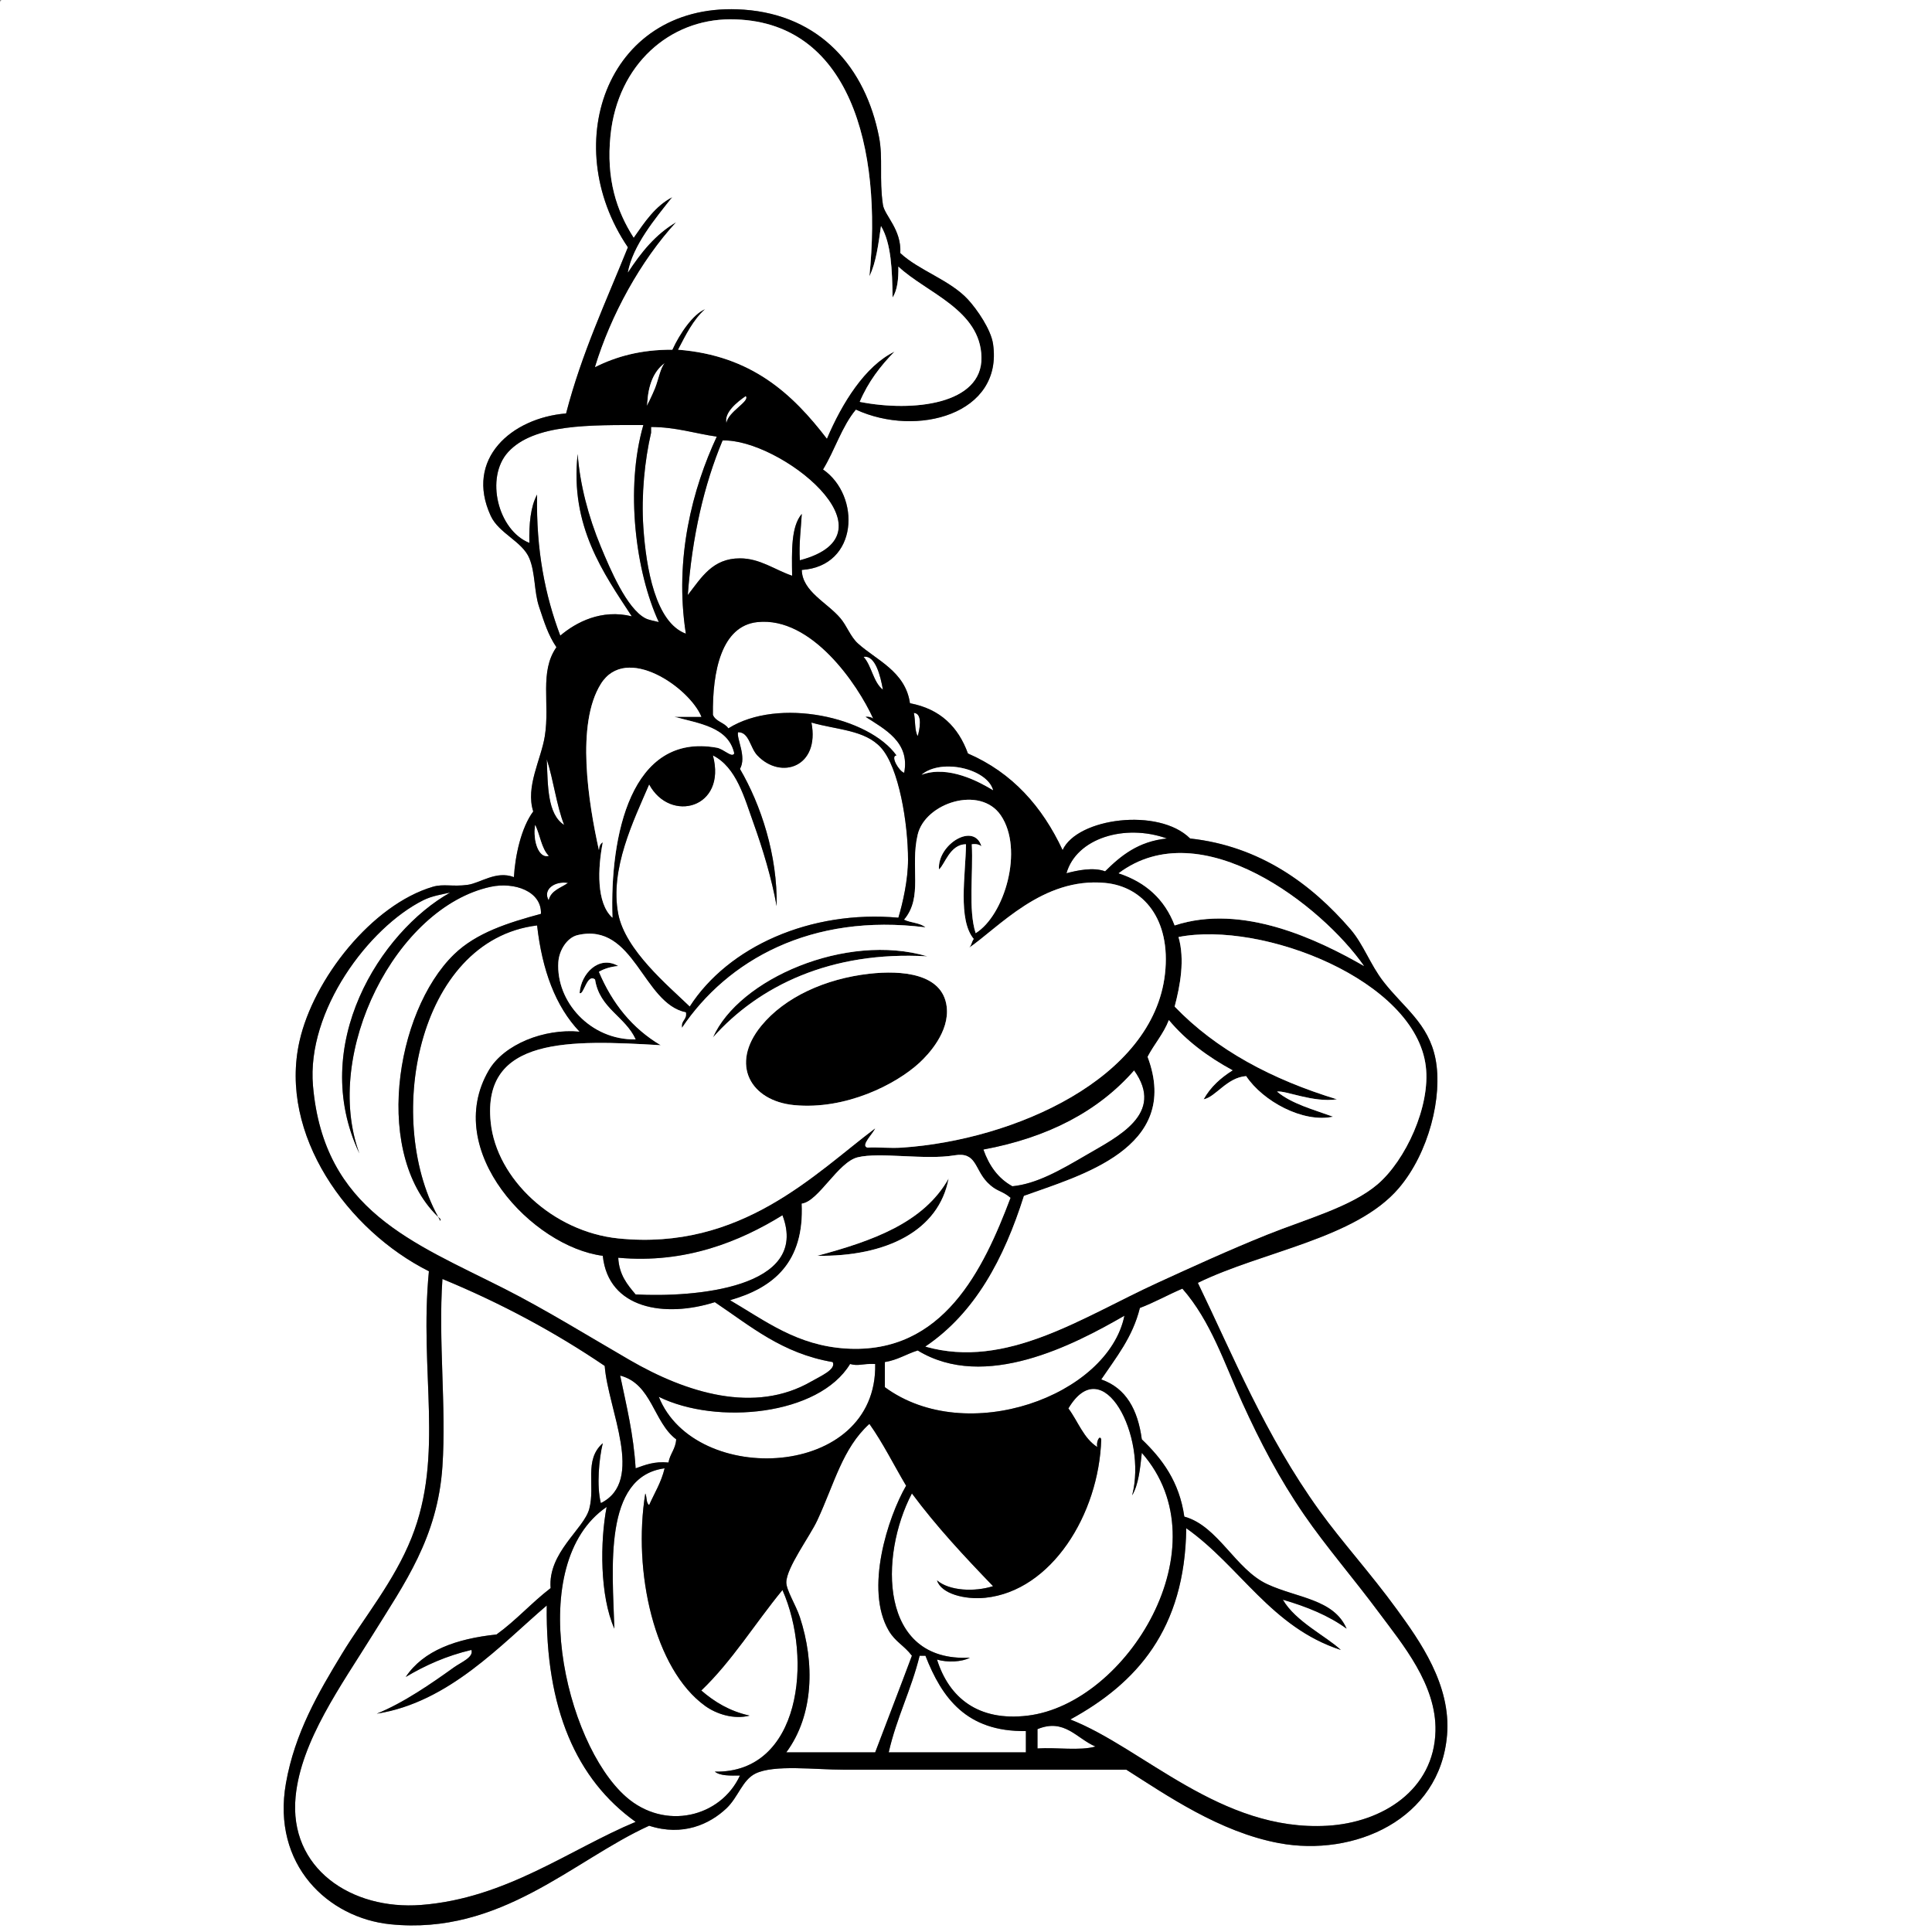 <?xml version="1.0" encoding="utf-8"?>
<!-- Generator: Adobe Illustrator 15.0.0, SVG Export Plug-In . SVG Version: 6.00 Build 0)  -->
<!DOCTYPE svg PUBLIC "-//W3C//DTD SVG 1.1//EN" "http://www.w3.org/Graphics/SVG/1.1/DTD/svg11.dtd">
<svg version="1.1" id="Layer_1" 
	 xmlns="http://www.w3.org/2000/svg" xmlns:xlink="http://www.w3.org/1999/xlink" x="0px" y="0px" width="1000px" height="1000px"
	 viewBox="0 0 1000 1000" enable-background="new 0 0 1000 1000" xml:space="preserve">
<rect x="0" y="0" width="1000" height="1000" fill="#808080" stroke="none"/>
<g>
	<path fill-rule="evenodd" clip-rule="evenodd" fill="#FFFFFF" d="M1,0c332.999,0,666.002,0,999,0c0,333.325,0,666.685,0,1000
		c-333.325,0-666.685,0-1000,0C0,667.661,0,335.339,0,3C-0.086,1.581-0.165,0.168,1,0z M514,178c-1.094-7.432-8.186-17.783-13-23
		c-9.31-10.087-25.501-15.062-35-24c0.666-12.248-8.181-19.47-9-25c-2.006-13.537,0.119-24.128-2-35
		c-7.045-36.151-30.595-63.177-70-66c-69.792-5-96.84,68.729-60,123c-11.291,28.043-23.899,54.767-32,86
		c-28.134,2.294-52.592,23.512-39,53c4.212,9.139,16.375,13.202,20,22c3.146,7.637,2.408,17.224,5,25c2.833,8.498,4.738,14.654,9,21
		c-8.906,12.765-3.29,29.028-6,46c-1.945,12.181-10.088,26.13-6,39c-6.255,8.388-9.379,23.048-10,34c-9.25-3.517-17.29,3.084-24,4
		c-7.791,1.063-12.425-0.649-18,1c-31.387,9.284-61.743,47.597-69,80c-10.801,48.226,24.82,97.87,67,119
		c-5.089,52.294,8.1,95.19-9,138c-9.002,22.537-24.589,41.225-36,60c-12.159,20.007-24.413,40.953-29,67
		c-7.459,42.356,21.927,69.715,54,73c57.362,5.876,94.766-33.204,134-51c17.444,5.648,31.354-0.826,40-9
		c6.126-5.792,8.228-14.661,15-18c9.687-4.776,30.826-2,46-2c50.349,0,99.348,0,146,0c20.792,13.192,48.214,32.248,79,38
		c38.871,7.263,83.369-12.132,87-56c2.146-25.93-14.158-48.722-26-65c-13.693-18.822-28.29-34.771-40-51
		c-28.233-39.13-44.871-80.592-63-118c33.376-16.323,81.679-22.856,104-49c15.495-18.148,22.862-47.404,19-67
		c-3.604-18.279-16.532-26.468-27-40c-6.777-8.761-10.285-19.208-17-27c-20.151-23.381-46.768-43.021-83-47
		c-16.249-16.174-58.455-10.632-66,6c-10.524-22.476-25.972-40.028-49-50c-4.979-13.688-14.276-23.057-30-26
		c-2.375-16.588-17.545-22.355-27-31c-3.83-3.501-5.628-9.013-9-13c-6.916-8.177-19.739-13.825-20-25
		c29.39-1.917,30.661-38.41,11-52c6.075-9.925,9.716-22.284,17-31C474.493,226.557,519.361,214.418,514,178z"/>
	<path fill-rule="evenodd" clip-rule="evenodd" fill="#FFFFFF" d="M386,205c2.462,2.681-9.151,8.021-10,14
		C374.6,213.58,381.624,207.972,386,205z"/>
	<path fill-rule="evenodd" clip-rule="evenodd" fill="#FFFFFF" d="M333,220c-9.519,32.894-3.976,76.19,8,102
		c-2.228-0.632-5.074-0.986-7-2c-9.634-5.073-18.208-25.463-23-37c-6.502-15.654-10.867-32.397-12-48
		c-4.079,37.413,13.505,61.828,28,84c-15.695-3.842-28.81,3.053-37,10c-7.762-20.572-12.577-44.09-12-73
		c-3.387,6.279-4.214,15.119-4,25c-16.248-6.462-23.044-33.773-11-47C276.368,219.32,305.574,220.006,333,220z"/>
	<path fill-rule="evenodd" clip-rule="evenodd" fill="#FFFFFF" d="M371,226c-12.447,26.727-22.101,62.905-16,102
		c-15.739-5.804-20.562-33.908-22-55c-1.155-16.946,0.736-34.925,4-49c0-1,0-2,0-3C349.952,221.048,359.625,224.375,371,226z"/>
	<path fill-rule="evenodd" clip-rule="evenodd" fill="#FFFFFF" d="M414,290c-0.519-8.852,0.571-16.096,1-24
		c-5.669,6.665-5.145,19.522-5,32c-9.004-3.066-16.617-9-27-9c-14.218,0-19.913,9.893-27,19c2.262-30.405,8.37-56.963,18-80
		C403.16,226.857,466.427,276.188,414,290z"/>
	<path fill-rule="evenodd" clip-rule="evenodd" fill="#FFFFFF" d="M452,372c-0.89-0.777-2.258-1.075-4-1
		c9.701,6.345,23.128,13.014,20,29c-2.657-0.749-7.36-8.748-4-9c-14.083-19.74-60.951-30.365-87-14c-1.977-3.023-6.568-3.432-8-7
		c-0.284-22.56,4.415-46.018,23-48C420.026,319.011,443.913,354.15,452,372z"/>
	<path fill-rule="evenodd" clip-rule="evenodd" fill="#FFFFFF" d="M447,340c6.095-1.08,8.74,9.915,10,17
		C451.938,353.063,451.258,344.742,447,340z"/>
	<path fill-rule="evenodd" clip-rule="evenodd" fill="#FFFFFF" d="M473,369c4.765,0.229,2.958,8.948,2,12
		C473.298,378.035,473.9,372.767,473,369z"/>
	<path fill-rule="evenodd" clip-rule="evenodd" fill="#FFFFFF" d="M420,374c13.344,3.824,27.631,3.748,36,13
		c9.268,10.246,14,39.11,14,58c0,10.429-2.7,22.261-5,30c-45.564-4.102-88.098,15.056-108,46c-11.081-10.737-33.374-29.131-37-48
		c-4.458-23.2,7.938-48.25,16-67c10.883,20.211,40.326,12.406,33-15c12.186,6.106,16.322,21.962,21,35
		c4.858,13.541,9.368,28.509,12,43c0.468-26.47-8.179-52.486-19-71c3.595-6.317-1.839-15.633-1-19c5.791-0.126,6.17,7.966,10,12
		C404.153,403.804,424.444,397.057,420,374z"/>
	<path fill-rule="evenodd" clip-rule="evenodd" fill="#FFFFFF" d="M283,393c3.524,10.809,4.987,23.679,9,34
		C283.282,421.385,283.586,406.748,283,393z"/>
	<path fill-rule="evenodd" clip-rule="evenodd" fill="#FFFFFF" d="M604,434c-14.807,1.526-23.795,8.872-32,17
		c-6.04-2.279-14.598-0.475-20,1C557.106,433.9,582.139,426.183,604,434z"/>
	<path fill-rule="evenodd" clip-rule="evenodd" fill="#FFFFFF" d="M294,457c-3.696,2.637-8.835,3.832-10,9
		C280.75,460.387,287.182,455.871,294,457z"/>
	<path fill-rule="evenodd" clip-rule="evenodd" fill="#FFFFFF" d="M228,632c-29.742-50.489-12.58-145.368,50-153
		c2.604,23.062,9.474,41.859,22,55c-18.31-1.737-39.107,6.502-47,20c-24.373,41.682,22.657,91.342,59,96
		c2.897,27.559,32.156,32.185,58,24c18.372,12.295,34.777,26.557,61,31c1.949,3.811-6.37,7.315-11,10
		c-29.417,17.054-64.741,5.938-94-11c-21.104-12.217-43.692-26.206-65-37c-47.07-23.843-93.369-40.426-99-105
		c-3.388-38.845,28.844-81.887,57-96c4.671-2.342,9.583-3.008,14-4c-36.02,20.225-73.488,78.947-47,135
		c-19.148-52.259,19.153-127.481,68-138c12.146-2.615,26.43,2.244,26,14c-17.031,4.625-33.452,9.771-45,21
		c-30.671,29.822-42.35,104.954-7,137C228,631.333,228,631.667,228,632z"/>
	<path fill-rule="evenodd" clip-rule="evenodd" d="M450,504c16.491-1.852,37.854-0.287,40,17c1.62,13.049-9.538,24.865-14,29
		c-12.205,11.309-38.339,24.589-65,22c-22.414-2.177-33.385-20.963-17-41C406.233,516.04,427.261,506.553,450,504z"/>
	<path fill-rule="evenodd" clip-rule="evenodd" fill="#FFFFFF" d="M524,614c-7.332-4.001-12.04-10.626-15-19
		c33.456-6.211,59.49-19.843,78-41c16.259,22.683-8.72,34.48-25,44C548.545,605.868,536.403,612.803,524,614z"/>
	<path fill-rule="evenodd" clip-rule="evenodd" d="M491,610c-5.014,26.987-32.157,40.51-68,40
		C451.362,642.362,478.048,633.048,491,610z"/>
	<path fill-rule="evenodd" clip-rule="evenodd" fill="#FFFFFF" d="M329,670c-4.281-5.053-8.536-10.13-9-19
		c34.957,3.213,63.325-8.618,85-22C419.43,666.894,359.035,671.612,329,670z"/>
	<path fill-rule="evenodd" clip-rule="evenodd" fill="#FFFFFF" d="M312,747c-9.911,8.701-3.762,21.836-7,34
		c-2.784,10.46-21.484,22.591-20,41c-9.809,7.524-17.915,16.752-28,24c-20.776,2.224-37.789,8.211-47,22
		c10.026-5.974,21.047-10.953,34-14c1.31,3.807-5.261,6.316-9,9c-11.217,8.049-26.144,18.45-40,24c37.489-5.846,64.575-36.091,88-56
		c-0.71,53.377,15.289,90.044,46,112c-34.191,14.245-67.01,39.611-111,43c-36.158,2.785-68.559-18.96-65-56
		c2.785-28.984,23.656-57.637,40-84c16.381-26.425,33.534-50.184,36-87c2.075-30.981-2.195-64.866,0-97
		c30.443,12.557,58.378,27.622,84,45c1.62,22.467,21.059,59.557-2,71C308.738,769.06,310.039,755.048,312,747z"/>
	<path fill-rule="evenodd" clip-rule="evenodd" fill="#FFFFFF" d="M694,854c-7.564-7.105-23.379-14.618-30-26
		c12.385,3.615,23.773,8.227,33,15c-6.608-15.327-25.494-15.842-41-23c-16.582-7.655-25.502-30.229-43-35
		c-2.58-18.087-11.441-29.892-22-40c-2.05-15.283-8.12-26.547-21-31c7.646-11.354,16.23-21.77,20-37c7.725-2.942,14.512-6.821,22-10
		c14.748,16.793,21.744,38.669,31,59c9.293,20.412,19.093,39.227,32,58c11.428,16.621,25.371,32.646,39,51
		c11.86,15.972,29.58,36.957,29,61c-0.731,30.29-27.237,47.351-56,49c-55.197,3.166-95.256-40.261-133-55
		c34.274-18.726,59.365-46.635,60-99C641.915,810.751,657.995,842.339,694,854z"/>
	<path fill-rule="evenodd" clip-rule="evenodd" fill="#FFFFFF" d="M582,681c-8.471,41.509-81.699,68.135-124,37
		c0-4.333,0-8.667,0-13c6.616-1.051,11.157-4.177,17-6C509.734,720.218,555.976,696.016,582,681z"/>
	<path fill-rule="evenodd" clip-rule="evenodd" fill="#FFFFFF" d="M453,706c1.236,59.838-93.322,63.76-112,17
		c29.959,14.735,82.848,9.653,99-17C444.525,707.264,445.911,705.705,453,706z"/>
	<path fill-rule="evenodd" clip-rule="evenodd" fill="#FFFFFF" d="M321,712c16.439,4.228,17.186,24.147,29,33
		c-0.303,5.03-3.213,7.453-4,12c-7.381-0.714-12.069,1.264-17,3C327.939,742.394,324.213,727.453,321,712z"/>
	<path fill-rule="evenodd" clip-rule="evenodd" fill="#FFFFFF" d="M586,774c3.339-5.661,4.136-13.864,5-22
		c42.585,48.358-7.716,129.757-59,136c-25.744,3.134-40.8-9.313-47-29c5.275,1.549,12.783,1.304,17-1
		c-46.969,2.516-46.986-52.637-30-85c12.775,17.225,27.277,32.723,42,48c-9.553,3.045-22.625,2.477-29-3
		c2.106,6.949,14.45,10.089,25,9c34.22-3.531,58.827-43.189,60-82c-0.889-2.693-2.792,1.731-2,4c-7.169-4.498-10.008-13.326-15-20
		C571.052,698.622,593.91,743.686,586,774z"/>
	<path fill-rule="evenodd" clip-rule="evenodd" fill="#FFFFFF" d="M450,737c7.064,9.937,12.661,21.34,19,32
		c-9.408,16.284-21.544,53.579-9,75c3.465,5.917,7.873,7.566,12,13c-6.244,16.756-12.688,33.312-19,50c-15.333,0-30.667,0-46,0
		c14.236-19.251,14.794-46.279,7-70c-2.045-6.223-7.049-13.986-7-18c0.093-7.625,12.152-23.742,16-32
		C431.871,767.963,436.057,749.624,450,737z"/>
	<path fill-rule="evenodd" clip-rule="evenodd" fill="#FFFFFF" d="M344,760c-1.72,7.279-5.235,12.765-8,19
		c-1.656-1.011-1.086-4.247-2-6c-6.533,40.461,4.639,90.979,31,110c5.763,4.158,14.768,7.128,23,5c-10.37-2.297-18.212-7.121-25-13
		c16.006-15.328,27.848-34.819,42-52c15.756,35.598,9.481,94.812-35,94c2.763,2.237,7.926,2.074,13,2
		c-9.92,21.56-38.826,28.766-59,11c-31.841-28.039-52.756-120.799-10-150c-3.421,17.779-3.592,45.947,4,63
		C317.06,812.075,312.08,764.237,344,760z"/>
	<path fill-rule="evenodd" clip-rule="evenodd" fill="#FFFFFF" d="M476,857c1,0,2,0,3,0c8.526,21.807,21.217,39.449,52,39
		c0,3.667,0,7.333,0,11c-23.667,0-47.333,0-71,0C464.062,889.062,471.671,874.672,476,857z"/>
	<path fill-rule="evenodd" clip-rule="evenodd" fill="#FFFFFF" d="M567,904c-8.007,2.326-20.328,0.339-30,1c0-3.333,0-6.667,0-10
		C550.976,889.229,557.264,899.899,567,904z"/>
	<path fill-rule="evenodd" clip-rule="evenodd" d="M443,212c-7.284,8.716-10.925,21.075-17,31c19.661,13.59,18.39,50.083-11,52
		c0.261,11.175,13.084,16.823,20,25c3.372,3.987,5.17,9.499,9,13c9.455,8.645,24.625,14.412,27,31c15.724,2.943,25.021,12.312,30,26
		c23.028,9.972,38.476,27.524,49,50c7.545-16.632,49.751-22.174,66-6c36.232,3.979,62.849,23.619,83,47
		c6.715,7.792,10.223,18.239,17,27c10.468,13.532,23.396,21.721,27,40c3.862,19.596-3.505,48.852-19,67
		c-22.321,26.144-70.624,32.677-104,49c18.129,37.408,34.767,78.87,63,118c11.71,16.229,26.307,32.178,40,51
		c11.842,16.278,28.146,39.07,26,65c-3.631,43.868-48.129,63.263-87,56c-30.786-5.752-58.208-24.808-79-38c-46.652,0-95.651,0-146,0
		c-15.174,0-36.313-2.776-46,2c-6.772,3.339-8.874,12.208-15,18c-8.646,8.174-22.556,14.648-40,9
		c-39.234,17.796-76.638,56.876-134,51c-32.073-3.285-61.459-30.644-54-73c4.587-26.047,16.841-46.993,29-67
		c11.411-18.775,26.998-37.463,36-60c17.1-42.81,3.911-85.706,9-138c-42.18-21.13-77.801-70.774-67-119
		c7.257-32.403,37.613-70.716,69-80c5.575-1.649,10.209,0.063,18-1c6.71-0.916,14.75-7.517,24-4c0.621-10.952,3.745-25.612,10-34
		c-4.088-12.87,4.055-26.819,6-39c2.71-16.972-2.906-33.235,6-46c-4.262-6.346-6.167-12.502-9-21c-2.592-7.776-1.854-17.363-5-25
		c-3.625-8.798-15.788-12.861-20-22c-13.592-29.488,10.866-50.706,39-53c8.101-31.233,20.709-57.957,32-86
		C288.16,73.729,315.208,0,385,5c39.405,2.823,62.955,29.849,70,66c2.119,10.872-0.006,21.463,2,35c0.819,5.53,9.666,12.752,9,25
		c9.499,8.938,25.69,13.913,35,24c4.814,5.217,11.906,15.568,13,23C519.361,214.418,474.493,226.557,443,212z M445,208
		c27.772,5.443,63.408,1.188,63-23c-0.417-24.683-28.557-33.394-43-47c0.101,6.434-0.506,12.161-3,16
		c-0.214-14.119-0.655-28.012-6-37c-1.354,9.312-2.472,18.861-6,26c6.748-66.144-9.874-133-72-133c-31.284,0-58.235,23.245-62,60
		c-2.335,22.793,3.211,39.278,12,53c5.62-8.046,11.023-16.31,20-21c-8.826,11.176-20.4,24.93-23,39c6.72-10.28,14.254-19.746,25-26
		c-18.377,19.957-33.85,48.149-42,75c10.875-5.459,23.609-9.058,40-9c3.741-8.265,10.774-18.551,17-21
		c-6.174,5.493-9.989,13.345-14,21c38.003,2.997,59.183,22.817,77,46c7.756-18.245,19.711-37.62,35-45
		C455.73,189.397,449.352,197.686,445,208z M335,209c-1.25,3.493,2.637-4.594,4-8c1.806-4.513,2.84-10.73,5-13
		C338.248,192.248,335.501,199.501,335,209z M376,219c0.849-5.979,12.462-11.319,10-14C381.624,207.972,374.6,213.58,376,219z
		 M263,234c-12.044,13.227-5.248,40.538,11,47c-0.214-9.881,0.613-18.721,4-25c-0.577,28.91,4.238,52.428,12,73
		c8.19-6.947,21.305-13.842,37-10c-14.495-22.172-32.079-46.587-28-84c1.133,15.603,5.498,32.346,12,48
		c4.792,11.537,13.366,31.927,23,37c1.926,1.014,4.772,1.368,7,2c-11.976-25.81-17.519-69.106-8-102
		C305.574,220.006,276.368,219.32,263,234z M337,221c0,1,0,2,0,3c-3.264,14.075-5.155,32.054-4,49c1.438,21.092,6.261,49.196,22,55
		c-6.101-39.095,3.553-75.273,16-102C359.625,224.375,349.952,221.048,337,221z M374,228c-9.63,23.037-15.738,49.595-18,80
		c7.087-9.107,12.782-19,27-19c10.383,0,17.996,5.934,27,9c-0.145-12.478-0.669-25.335,5-32c-0.429,7.904-1.519,15.148-1,24
		C466.427,276.188,403.16,226.857,374,228z M392,322c-18.585,1.982-23.284,25.44-23,48c1.432,3.568,6.023,3.977,8,7
		c26.049-16.365,72.917-5.74,87,14c-3.36,0.252,1.343,8.251,4,9c3.128-15.986-10.299-22.655-20-29c1.742-0.075,3.11,0.223,4,1
		C443.913,354.15,420.026,319.011,392,322z M457,357c-1.26-7.085-3.905-18.08-10-17C451.258,344.742,451.938,353.063,457,357z
		 M311,354c-12.992,20.809-6.435,61.444-1,86c0.138-1.862,0.658-3.342,2-4c-2.597,13.353-3.419,31.446,5,39
		c-1.404-42.26,9.397-96.027,54-88c3.698,0.666,7.685,5.255,9,3c-3.002-13.665-17.929-15.404-31-19c4.667,0,9.333,0,14,0
		C356.874,356.006,324.091,333.031,311,354z M475,381c0.958-3.052,2.765-11.771-2-12C473.9,372.767,473.298,378.035,475,381z
		 M392,391c-3.83-4.034-4.209-12.126-10-12c-0.839,3.367,4.595,12.683,1,19c10.821,18.514,19.468,44.53,19,71
		c-2.632-14.491-7.142-29.459-12-43c-4.678-13.038-8.814-28.894-21-35c7.326,27.406-22.117,35.211-33,15
		c-8.062,18.75-20.458,43.8-16,67c3.626,18.869,25.919,37.263,37,48c19.902-30.944,62.436-50.102,108-46c2.3-7.739,5-19.571,5-30
		c0-18.89-4.732-47.754-14-58c-8.369-9.252-22.656-9.176-36-13C424.444,397.057,404.153,403.804,392,391z M292,427
		c-4.013-10.321-5.476-23.191-9-34C283.586,406.748,283.282,421.385,292,427z M514,409c-3.077-11.115-26.696-16.637-37-8
		C490.862,395.885,506.965,404.73,514,409z M508,438c-1.161-0.839-2.681-1.319-5-1c0.808,15.192-1.914,33.914,2,46
		c14.892-9.173,25.08-43.283,13-61c-10.652-15.623-39.096-6.483-43,10c-4,16.883,2.903,32.242-7,44c3.316,1.684,8.383,1.617,11,4
		c-59.31-7.511-102.535,17.127-126,52c-0.646-3.979,2.646-4.021,2-8c-22.429-4.595-26.64-46.799-56-40c-5.4,1.25-9.601,7.748-10,14
		c-1.298,20.329,16.519,40.396,40,40c-5.403-11.931-18.685-15.981-21-31c-4.176-3.397-5.895,8.432-8,7
		c0.664-9.977,9.94-19.827,20-14c-3.958,0.375-7.262,1.405-10,3c6.929,16.404,17.324,29.342,32,38c-46.764-2.756-92.633-4.532-88,40
		c3.031,29.135,32.115,56.529,66,60c63.609,6.516,101.698-33.468,133-57c-0.965,2.733-7.822,9.009-4,10
		c5.26-0.338,11.572,0.438,18,0c57.97-3.953,129.975-35.731,136-90c3.126-28.156-11.177-45.137-31-47
		c-32.475-3.052-54.977,23.086-71,34c1.757-0.91,1.829-3.504,3-5c-8.336-10.016-4.215-33.13-4-49c-8.418-0.073-11.099,10.885-14,13
		C485.127,437.078,504.072,425.388,508,438z M284,443c-3.824-3.842-4.468-10.866-7-16C275.711,435.304,278.901,444.411,284,443z
		 M552,452c5.402-1.475,13.96-3.279,20-1c8.205-8.128,17.193-15.474,32-17C582.139,426.183,557.106,433.9,552,452z M706,500
		c-21.637-31.074-84.232-80.11-127-48c14.053,4.614,23.836,13.498,29,27C643.077,467.47,682.238,486.392,706,500z M284,466
		c1.165-5.168,6.304-6.363,10-9C287.182,455.871,280.75,460.387,284,466z M228,631c-35.35-32.046-23.671-107.178,7-137
		c11.548-11.229,27.969-16.375,45-21c0.43-11.756-13.854-16.615-26-14c-48.847,10.519-87.148,85.741-68,138
		c-26.488-56.053,10.98-114.775,47-135c-4.417,0.992-9.329,1.658-14,4c-28.156,14.113-60.388,57.155-57,96
		c5.631,64.574,51.93,81.157,99,105c21.308,10.794,43.896,24.783,65,37c29.259,16.938,64.583,28.054,94,11
		c4.63-2.685,12.949-6.189,11-10c-26.223-4.443-42.628-18.705-61-31c-25.844,8.185-55.103,3.559-58-24
		c-36.343-4.658-83.373-54.318-59-96c7.893-13.498,28.69-21.737,47-20c-12.526-13.141-19.396-31.938-22-55
		c-62.58,7.632-79.742,102.511-50,153C228,631.667,228,631.333,228,631z M661,565c7.634,6.366,18.746,9.254,29,13
		c-15.632,3.344-36.358-8.035-45-21c-9.977,0.698-15.791,10.865-22,12c3.57-6.43,8.863-11.137,15-15
		c-12.738-6.929-24.046-15.287-33-26c-2.789,7.211-7.577,12.422-11,19c17.817,47.568-35.653,61.702-64,72
		c-10.334,32.667-25.332,60.668-51,78c41.987,11.886,81.077-15.17,120-33c17.138-7.851,37.09-17.008,57-25
		c20.018-8.035,43.336-14.334,57-26c14.501-12.381,27.479-40.367,25-61c-5.362-44.618-84.592-75.491-128-67
		c3.373,11.671,0.861,25.188-2,36c21.567,22.433,50.3,37.7,84,48C679.717,570.865,665.457,564.324,661,565z M562,598
		c16.28-9.52,41.259-21.317,25-44c-18.51,21.157-44.544,34.789-78,41c2.96,8.374,7.668,14.999,15,19
		C536.403,612.803,548.545,605.868,562,598z M511,612c-6.735-6.965-5.514-15.931-17-14c-15.169,2.55-38.479-1.788-50,1
		c-10.264,2.483-20.303,22.903-29,24c1.326,30.326-14.442,43.558-37,50c18.312,10.715,34.602,23.459,60,25
		c50.167,3.044,71.025-41.035,85-78C518.414,616.08,515.833,616.997,511,612z M405,629c-21.675,13.382-50.043,25.213-85,22
		c0.464,8.87,4.719,13.947,9,19C359.035,671.612,419.43,666.894,405,629z M311,778c23.059-11.443,3.62-48.533,2-71
		c-25.622-17.378-53.557-32.443-84-45c-2.195,32.134,2.075,66.019,0,97c-2.466,36.816-19.619,60.575-36,87
		c-16.344,26.363-37.215,55.016-40,84c-3.559,37.04,28.842,58.785,65,56c43.99-3.389,76.809-28.755,111-43
		c-30.711-21.956-46.71-58.623-46-112c-23.425,19.909-50.511,50.154-88,56c13.856-5.55,28.783-15.951,40-24
		c3.739-2.684,10.31-5.193,9-9c-12.953,3.047-23.974,8.026-34,14c9.211-13.789,26.224-19.776,47-22
		c10.085-7.248,18.191-16.476,28-24c-1.484-18.409,17.216-30.54,20-41c3.238-12.164-2.911-25.299,7-34
		C310.039,755.048,308.738,769.06,311,778z M614,791c-0.635,52.365-25.726,80.274-60,99c37.744,14.739,77.803,58.166,133,55
		c28.763-1.649,55.269-18.71,56-49c0.58-24.043-17.14-45.028-29-61c-13.629-18.354-27.572-34.379-39-51
		c-12.907-18.773-22.707-37.588-32-58c-9.256-20.331-16.252-42.207-31-59c-7.488,3.179-14.275,7.058-22,10
		c-3.77,15.23-12.354,25.646-20,37c12.88,4.453,18.95,15.717,21,31c10.559,10.108,19.42,21.913,22,40
		c17.498,4.771,26.418,27.345,43,35c15.506,7.158,34.392,7.673,41,23c-9.227-6.773-20.615-11.385-33-15
		c6.621,11.382,22.436,18.895,30,26C657.995,842.339,641.915,810.751,614,791z M475,699c-5.843,1.823-10.384,4.949-17,6
		c0,4.333,0,8.667,0,13c42.301,31.135,115.529,4.509,124-37C555.976,696.016,509.734,720.218,475,699z M440,706
		c-16.152,26.653-69.041,31.735-99,17c18.678,46.76,113.236,42.838,112-17C445.911,705.705,444.525,707.264,440,706z M329,760
		c4.931-1.736,9.619-3.714,17-3c0.787-4.547,3.697-6.97,4-12c-11.814-8.853-12.561-28.772-29-33
		C324.213,727.453,327.939,742.394,329,760z M553,729c4.992,6.674,7.831,15.502,15,20c-0.792-2.269,1.111-6.693,2-4
		c-1.173,38.811-25.78,78.469-60,82c-10.55,1.089-22.894-2.051-25-9c6.375,5.477,19.447,6.045,29,3
		c-14.723-15.277-29.225-30.775-42-48c-16.986,32.363-16.969,87.516,30,85c-4.217,2.304-11.725,2.549-17,1
		c6.2,19.687,21.256,32.134,47,29c51.284-6.243,101.585-87.642,59-136c-0.864,8.136-1.661,16.339-5,22
		C593.91,743.686,571.052,698.622,553,729z M423,787c-3.848,8.258-15.907,24.375-16,32c-0.049,4.014,4.955,11.777,7,18
		c7.794,23.721,7.236,50.749-7,70c15.333,0,30.667,0,46,0c6.312-16.688,12.756-33.244,19-50c-4.127-5.434-8.535-7.083-12-13
		c-12.544-21.421-0.408-58.716,9-75c-6.339-10.66-11.936-22.063-19-32C436.057,749.624,431.871,767.963,423,787z M318,843
		c-7.592-17.053-7.421-45.221-4-63c-42.756,29.201-21.841,121.961,10,150c20.174,17.766,49.08,10.56,59-11
		c-5.074,0.074-10.237,0.237-13-2c44.481,0.812,50.756-58.402,35-94c-14.152,17.181-25.994,36.672-42,52
		c6.788,5.879,14.63,10.703,25,13c-8.232,2.128-17.237-0.842-23-5c-26.361-19.021-37.533-69.539-31-110c0.914,1.753,0.344,4.989,2,6
		c2.765-6.235,6.28-11.721,8-19C312.08,764.237,317.06,812.075,318,843z M460,907c23.667,0,47.333,0,71,0c0-3.667,0-7.333,0-11
		c-30.783,0.449-43.474-17.193-52-39c-1,0-2,0-3,0C471.671,874.672,464.062,889.062,460,907z M537,895c0,3.333,0,6.667,0,10
		c9.672-0.661,21.993,1.326,30-1C557.264,899.899,550.976,889.229,537,895z"/>
	<path fill-rule="evenodd" clip-rule="evenodd" fill="#FFFFFF" d="M463,182c-15.289,7.38-27.244,26.755-35,45
		c-17.817-23.183-38.997-43.003-77-46c4.011-7.655,7.826-15.507,14-21c-6.226,2.449-13.259,12.735-17,21
		c-16.391-0.058-29.125,3.541-40,9c8.15-26.851,23.623-55.043,42-75c-10.746,6.254-18.28,15.72-25,26c2.6-14.07,14.174-27.824,23-39
		c-8.977,4.69-14.38,12.954-20,21c-8.789-13.722-14.335-30.207-12-53c3.765-36.755,30.716-60,62-60c62.126,0,78.748,66.856,72,133
		c3.528-7.139,4.646-16.688,6-26c5.345,8.988,5.786,22.881,6,37c2.494-3.839,3.101-9.566,3-16c14.443,13.606,42.583,22.317,43,47
		c0.408,24.188-35.228,28.443-63,23C449.352,197.686,455.73,189.397,463,182z"/>
	<path fill-rule="evenodd" clip-rule="evenodd" fill="#FFFFFF" d="M344,188c-2.16,2.27-3.194,8.487-5,13
		c-1.363,3.406-5.25,11.493-4,8C335.501,199.501,338.248,192.248,344,188z"/>
	<path fill-rule="evenodd" clip-rule="evenodd" fill="#FFFFFF" d="M477,401c10.304-8.637,33.923-3.115,37,8
		C506.965,404.73,490.862,395.885,477,401z"/>
	<path fill-rule="evenodd" clip-rule="evenodd" fill="#FFFFFF" d="M277,427c2.532,5.134,3.176,12.158,7,16
		C278.901,444.411,275.711,435.304,277,427z"/>
	<path fill-rule="evenodd" clip-rule="evenodd" fill="#FFFFFF" d="M608,479c-5.164-13.502-14.947-22.386-29-27
		c42.768-32.11,105.363,16.926,127,48C682.238,486.392,643.077,467.47,608,479z"/>
	<path fill-rule="evenodd" clip-rule="evenodd" fill="#FFFFFF" d="M692,569c-33.7-10.3-62.433-25.567-84-48
		c2.861-10.812,5.373-24.329,2-36c43.408-8.491,122.638,22.382,128,67c2.479,20.633-10.499,48.619-25,61
		c-13.664,11.666-36.982,17.965-57,26c-19.91,7.992-39.862,17.149-57,25c-38.923,17.83-78.013,44.886-120,33
		c25.668-17.332,40.666-45.333,51-78c28.347-10.298,81.817-24.432,64-72c3.423-6.578,8.211-11.789,11-19
		c8.954,10.713,20.262,19.071,33,26c-6.137,3.863-11.43,8.57-15,15c6.209-1.135,12.023-11.302,22-12
		c8.642,12.965,29.368,24.344,45,21c-10.254-3.746-21.366-6.634-29-13C665.457,564.324,679.717,570.865,692,569z"/>
	<path fill-rule="evenodd" clip-rule="evenodd" d="M369,537c13.357-30.288,68.895-54.451,111-42
		C430.049,492.088,392.694,510.332,369,537z"/>
	<path fill-rule="evenodd" clip-rule="evenodd" fill="#FFFFFF" d="M363,371c-4.667,0-9.333,0-14,0c13.071,3.596,27.998,5.335,31,19
		c-1.315,2.255-5.302-2.334-9-3c-44.603-8.027-55.404,45.74-54,88c-8.419-7.554-7.597-25.647-5-39c-1.342,0.658-1.862,2.138-2,4
		c-5.435-24.556-11.992-65.191,1-86C324.091,333.031,356.874,356.006,363,371z"/>
	<path fill-rule="evenodd" clip-rule="evenodd" fill="#FFFFFF" d="M486,450c2.901-2.115,5.582-13.073,14-13
		c-0.215,15.87-4.336,38.984,4,49c-1.171,1.496-1.243,4.09-3,5c16.023-10.914,38.525-37.052,71-34c19.823,1.863,34.126,18.844,31,47
		c-6.025,54.269-78.03,86.047-136,90c-6.428,0.438-12.74-0.338-18,0c-3.822-0.991,3.035-7.267,4-10
		c-31.302,23.532-69.391,63.516-133,57c-33.885-3.471-62.969-30.865-66-60c-4.633-44.532,41.236-42.756,88-40
		c-14.676-8.658-25.071-21.596-32-38c2.738-1.595,6.042-2.625,10-3c-10.06-5.827-19.336,4.023-20,14c2.105,1.432,3.824-10.397,8-7
		c2.315,15.019,15.597,19.069,21,31c-23.481,0.396-41.298-19.671-40-40c0.399-6.252,4.6-12.75,10-14
		c29.36-6.799,33.571,35.405,56,40c0.646,3.979-2.646,4.021-2,8c23.465-34.873,66.69-59.511,126-52c-2.617-2.383-7.684-2.316-11-4
		c9.903-11.758,3-27.117,7-44c3.904-16.483,32.348-25.623,43-10c12.08,17.717,1.892,51.827-13,61c-3.914-12.086-1.192-30.808-2-46
		c2.319-0.319,3.839,0.161,5,1C504.072,425.388,485.127,437.078,486,450z M480,495c-42.105-12.451-97.643,11.712-111,42
		C392.694,510.332,430.049,492.088,480,495z M394,531c-16.385,20.037-5.414,38.823,17,41c26.661,2.589,52.795-10.691,65-22
		c4.462-4.135,15.62-15.951,14-29c-2.146-17.287-23.509-18.852-40-17C427.261,506.553,406.233,516.04,394,531z"/>
	<path fill-rule="evenodd" clip-rule="evenodd" fill="#FFFFFF" d="M523,620c-13.975,36.965-34.833,81.044-85,78
		c-25.398-1.541-41.688-14.285-60-25c22.558-6.442,38.326-19.674,37-50c8.697-1.097,18.736-21.517,29-24
		c11.521-2.788,34.831,1.55,50-1c11.486-1.931,10.265,7.035,17,14C515.833,616.997,518.414,616.08,523,620z M423,650
		c35.843,0.51,62.986-13.013,68-40C478.048,633.048,451.362,642.362,423,650z"/>
</g>
</svg>
